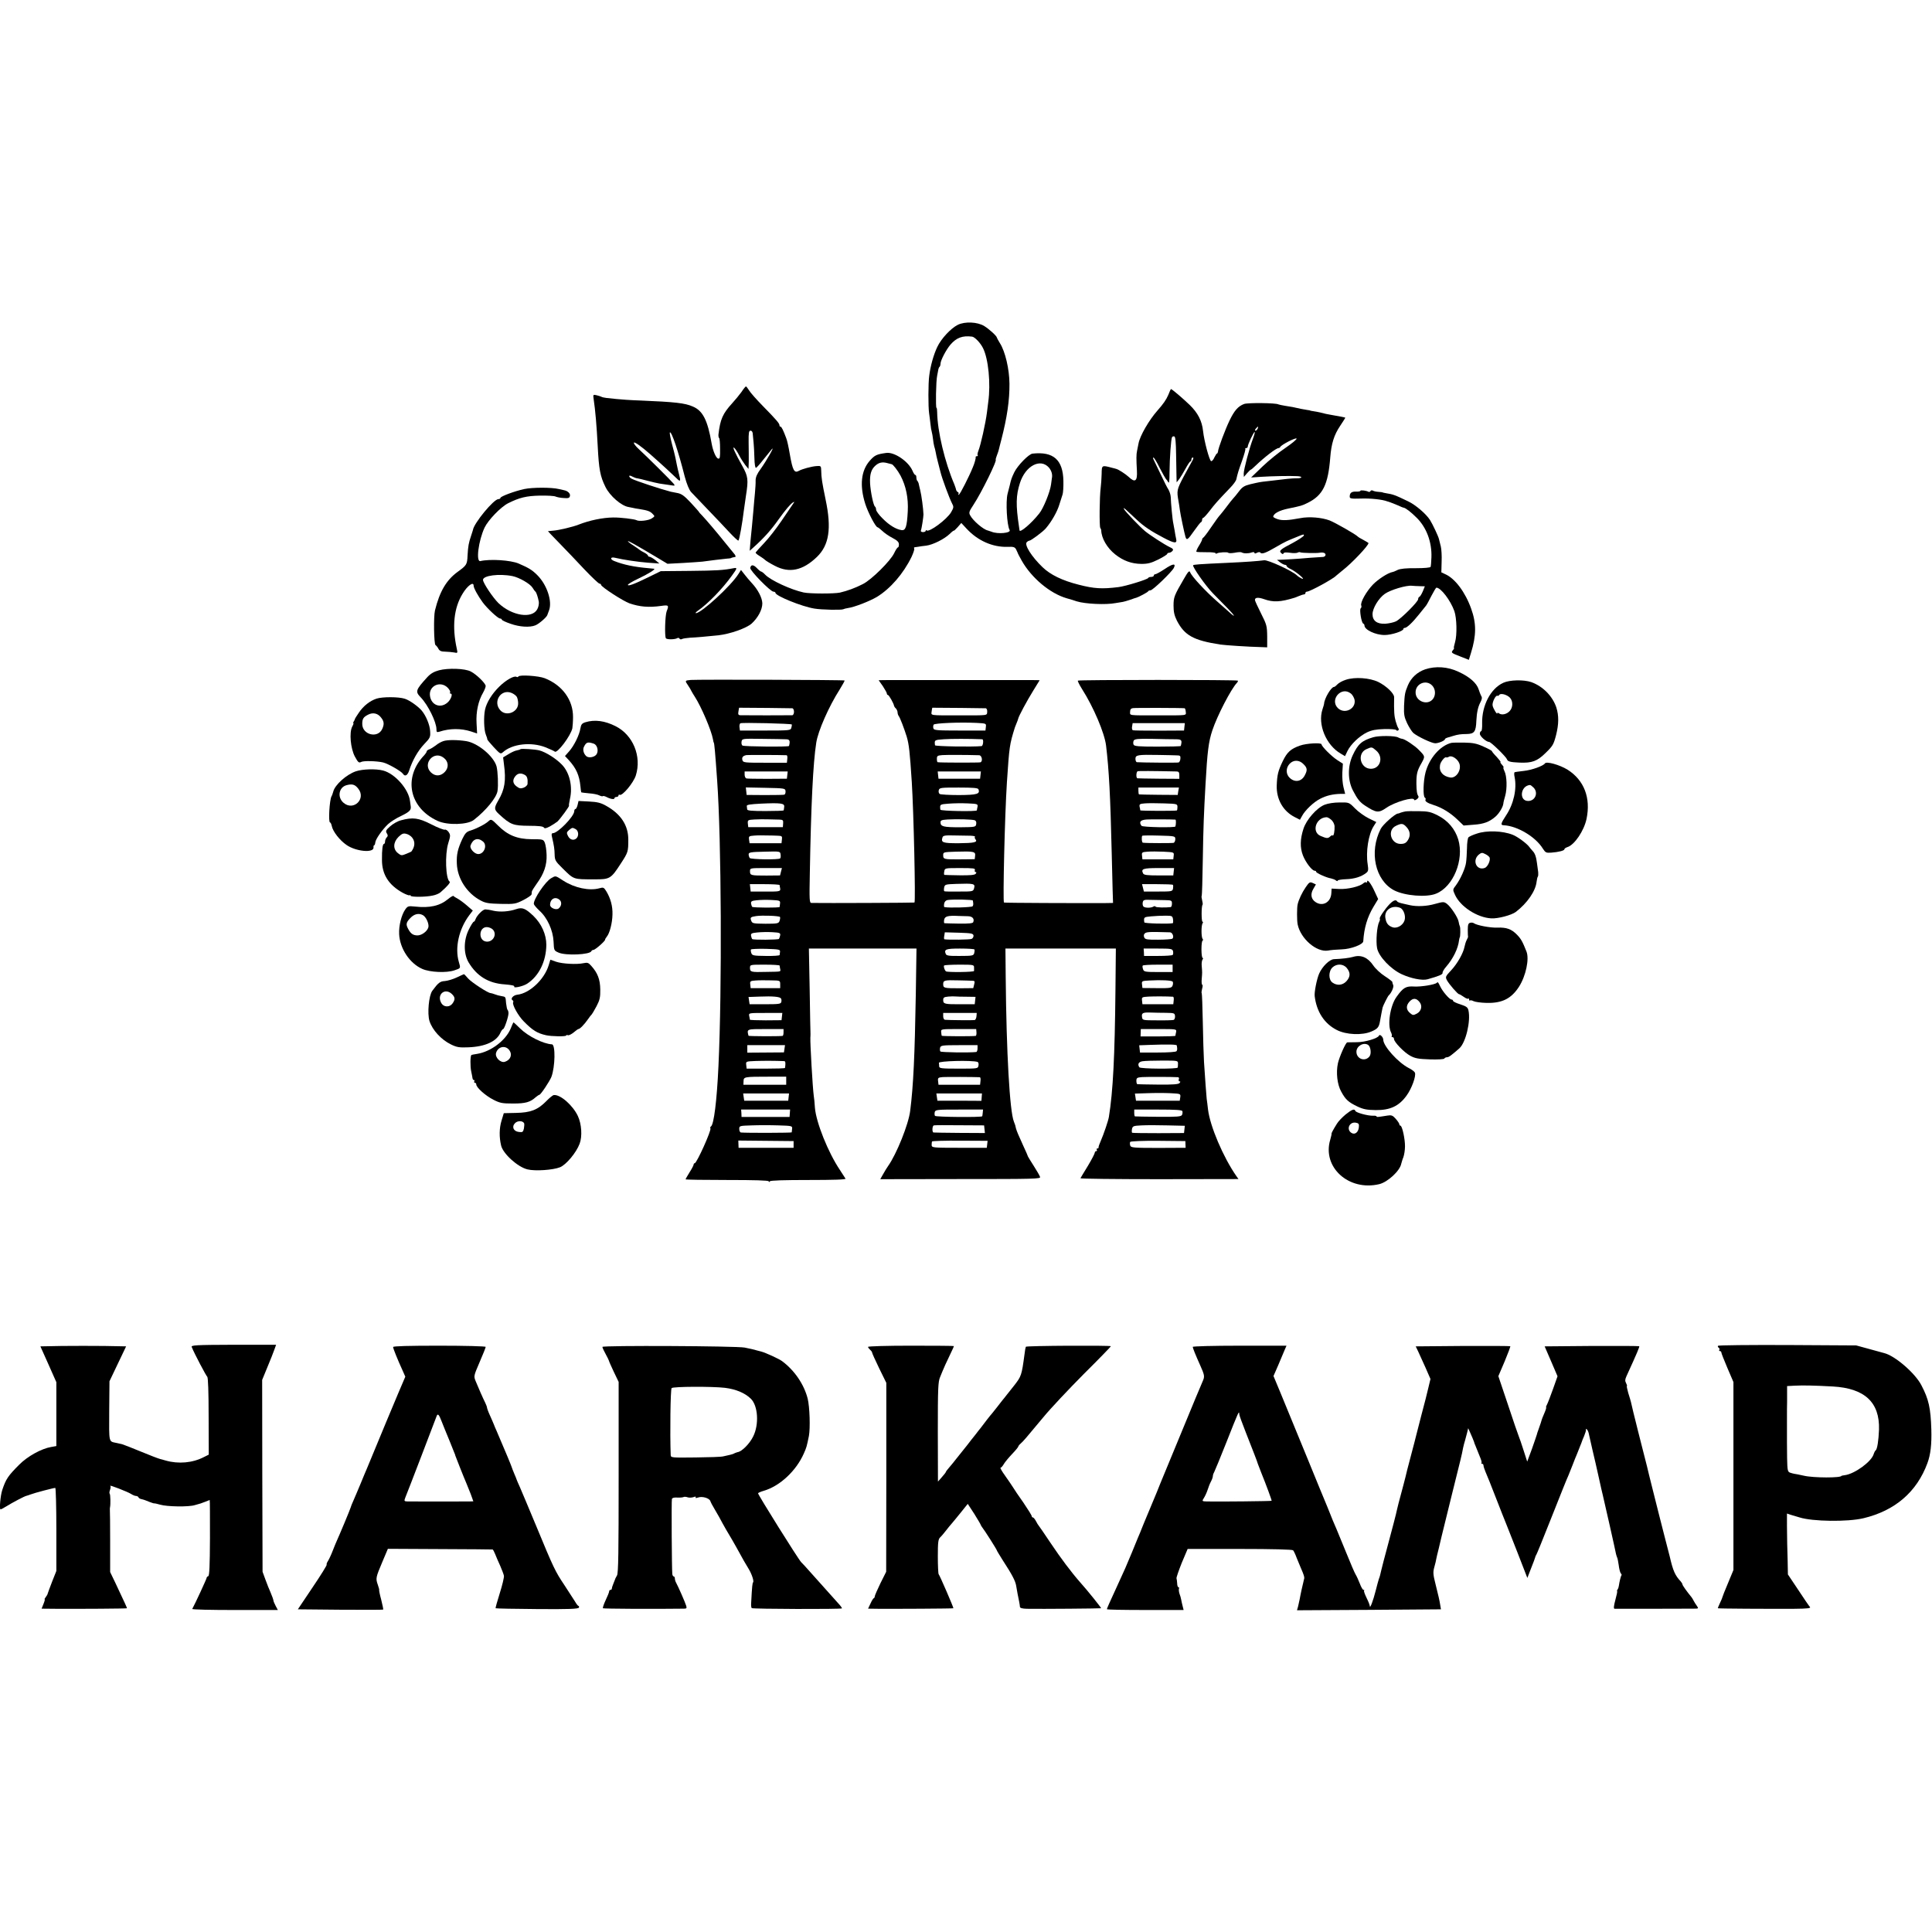 <?xml version="1.0" standalone="no"?>
<!DOCTYPE svg PUBLIC "-//W3C//DTD SVG 20010904//EN"
 "http://www.w3.org/TR/2001/REC-SVG-20010904/DTD/svg10.dtd">
<svg version="1.0" xmlns="http://www.w3.org/2000/svg"
 width="1440pt" height="1440pt" viewBox="0 0 1440 1440"
 preserveAspectRatio="xMidYMid meet">
<g transform="translate(0,1440) scale(0.1,-0.1)"
fill="#000000" stroke="none">
<path d="M7139 11979 c-52 -26 -124 -103 -153 -165 -27 -56 -51 -141 -60 -214
-8 -56 -8 -233 -1 -280 3 -19 7 -55 10 -79 2 -24 7 -51 10 -61 3 -10 7 -34 9
-52 2 -19 6 -43 9 -54 4 -10 8 -30 11 -44 2 -14 9 -44 15 -67 6 -24 15 -60 21
-82 12 -49 65 -192 85 -231 15 -28 14 -33 -6 -68 -32 -54 -165 -153 -183 -135
-3 4 -6 2 -6 -3 0 -5 -9 -10 -20 -10 -13 0 -19 5 -16 13 6 14 19 101 19 118
-1 41 -15 147 -24 180 -5 22 -11 45 -12 52 -2 7 -6 16 -10 19 -4 4 -7 16 -7
26 0 10 -3 18 -8 18 -4 0 -14 14 -21 32 -31 70 -136 141 -196 132 -72 -10 -86
-17 -123 -59 -64 -73 -76 -184 -33 -320 21 -66 78 -175 92 -175 3 0 19 -12 35
-27 16 -16 50 -39 77 -53 35 -18 47 -31 47 -47 0 -13 -3 -23 -7 -23 -5 0 -17
-19 -28 -42 -27 -58 -168 -198 -233 -231 -56 -29 -116 -51 -172 -64 -44 -9
-223 -9 -270 1 -93 20 -246 90 -287 133 -12 13 -26 23 -30 23 -4 0 -19 12 -32
26 -26 27 -44 27 -49 1 -4 -19 151 -177 173 -177 8 0 15 -4 15 -9 0 -22 196
-102 290 -117 53 -9 201 -12 215 -5 6 3 21 7 35 9 47 6 162 51 216 83 101 62
197 173 258 298 14 30 23 58 20 62 -3 5 -2 9 3 10 4 0 17 2 28 4 11 2 37 6 58
8 49 6 134 48 175 87 17 17 32 28 32 25 0 -3 12 9 28 26 l27 31 39 -42 c83
-90 194 -139 305 -136 44 2 54 -1 64 -18 6 -12 11 -23 12 -26 0 -3 14 -30 31
-60 73 -128 210 -243 334 -279 25 -7 59 -17 75 -23 65 -20 218 -27 290 -13 22
4 47 8 55 9 8 1 33 9 55 16 22 8 42 15 45 15 15 4 86 41 88 48 2 4 10 7 17 7
17 0 158 136 174 167 18 36 -7 33 -69 -9 -32 -21 -63 -38 -69 -38 -6 0 -11 -4
-11 -10 0 -5 -9 -10 -19 -10 -11 0 -21 -3 -23 -8 -5 -11 -167 -61 -222 -68
-122 -15 -180 -12 -296 18 -123 31 -211 74 -270 131 -80 77 -137 166 -117 186
6 6 15 11 19 11 12 0 101 66 123 92 43 50 86 126 101 178 9 30 20 64 24 75 4
12 7 57 6 100 -3 158 -74 221 -230 204 -28 -3 -111 -88 -136 -139 -20 -42 -24
-53 -34 -98 -2 -9 -9 -37 -16 -62 -15 -57 -5 -237 15 -270 14 -23 -88 -33
-135 -13 -8 3 -20 7 -27 9 -34 7 -111 73 -132 113 -11 20 -8 29 25 79 60 91
181 337 165 337 -1 0 3 14 9 30 7 17 13 37 15 45 2 8 10 42 19 75 42 163 61
292 60 415 -1 108 -31 239 -71 302 -13 21 -23 40 -23 42 0 11 -57 63 -94 86
-51 31 -144 35 -197 9z m106 -88 c20 -2 63 -47 82 -86 40 -80 58 -264 39 -400
-3 -27 -8 -63 -10 -80 -10 -79 -46 -241 -64 -286 -6 -15 -8 -30 -5 -33 4 -3 1
-6 -5 -6 -7 0 -11 -3 -10 -7 2 -9 -8 -46 -22 -78 -27 -67 -93 -196 -102 -201
-6 -4 -8 -3 -4 4 3 5 1 12 -4 14 -6 2 -12 10 -14 18 -1 8 -8 26 -13 40 -71
166 -126 395 -128 538 0 17 -2 32 -5 32 -7 0 -4 200 5 240 4 19 8 40 9 47 1 7
5 16 9 19 4 4 7 14 7 23 0 24 41 103 73 141 45 53 91 70 162 61z m-599 -951
c9 0 45 -46 66 -85 41 -78 59 -167 54 -265 -6 -117 -16 -146 -47 -141 -41 6
-92 37 -141 87 -27 26 -48 56 -48 65 0 10 -4 20 -8 23 -12 7 -33 108 -37 174
-3 66 8 102 38 130 27 25 53 31 92 20 16 -4 30 -8 31 -8z m1172 -25 c20 -24
28 -53 22 -80 -1 -5 -4 -26 -6 -45 -7 -56 -57 -179 -88 -217 -59 -75 -145
-147 -147 -126 0 4 -2 17 -4 28 -24 158 -23 233 7 325 41 128 152 187 216 115z"/>
<path d="M5527 11479 c-16 -22 -47 -60 -70 -85 -70 -77 -89 -119 -102 -232 -1
-12 1 -24 5 -27 4 -2 7 -38 7 -80 1 -64 -1 -76 -14 -73 -16 3 -39 56 -49 113
-30 174 -66 244 -140 275 -59 26 -132 34 -394 45 -69 2 -147 8 -175 11 -27 3
-62 7 -76 8 -14 2 -30 5 -35 8 -5 3 -21 8 -37 12 -27 6 -27 6 -22 -31 12 -79
22 -193 30 -348 9 -174 18 -224 58 -305 33 -67 119 -141 172 -149 6 -1 19 -4
30 -6 11 -3 34 -7 50 -9 61 -10 80 -16 98 -35 19 -19 19 -19 -5 -35 -24 -16
-96 -24 -114 -13 -14 8 -121 21 -174 20 -78 -1 -175 -21 -257 -53 -42 -17
-148 -42 -188 -45 -22 -2 -40 -4 -41 -4 0 -1 38 -41 85 -89 48 -49 131 -136
186 -195 55 -58 106 -106 113 -107 6 0 12 -4 12 -9 0 -15 166 -122 212 -138
76 -26 144 -32 236 -19 56 8 59 5 41 -40 -12 -32 -16 -184 -6 -201 7 -11 68
-10 86 1 5 4 12 2 16 -4 4 -6 12 -7 18 -3 7 4 34 8 61 10 48 2 112 8 211 18
87 10 207 52 247 87 48 44 80 104 80 151 -1 41 -32 102 -80 153 -16 17 -40 46
-54 64 l-25 32 -19 -30 c-55 -88 -277 -292 -317 -292 -6 0 0 8 13 17 77 53
185 165 254 261 42 58 43 62 14 57 -77 -15 -126 -18 -323 -20 l-220 -2 -90
-44 c-108 -53 -155 -70 -155 -58 0 5 33 25 73 44 79 37 138 74 122 76 -5 1
-23 2 -40 4 -107 9 -188 26 -258 54 -32 13 -28 32 6 24 67 -16 172 -31 247
-37 l85 -6 -30 25 c-16 13 -36 24 -42 25 -7 0 -13 4 -13 8 0 5 -12 15 -27 23
-16 8 -30 16 -33 19 -3 3 -24 18 -47 33 -24 15 -43 30 -43 33 0 6 59 -27 205
-114 l90 -54 115 6 c63 4 129 8 145 10 62 9 151 19 180 22 17 1 31 3 33 4 3 3
18 7 32 9 5 0 3 9 -4 19 -8 9 -40 49 -71 87 -64 80 -140 169 -172 203 -13 13
-23 24 -23 26 0 2 -28 33 -61 69 -50 53 -69 67 -103 73 -22 4 -43 8 -46 9 -74
19 -265 82 -292 97 -10 5 -18 13 -18 19 0 6 9 5 23 -3 12 -6 29 -13 37 -13 8
-1 42 -9 75 -18 33 -9 74 -18 90 -21 17 -2 50 -8 75 -11 43 -7 44 -7 30 11
-18 22 -199 202 -259 257 -23 21 -39 42 -36 48 5 7 55 -28 121 -86 82 -72 173
-156 196 -179 30 -31 34 -24 18 34 -5 19 -12 49 -15 65 -3 17 -8 41 -11 55 -3
14 -14 60 -26 103 -11 43 -18 80 -15 84 12 11 63 -140 111 -330 15 -55 32 -97
47 -114 13 -14 70 -74 126 -132 56 -58 129 -135 162 -171 33 -35 62 -62 65
-59 7 6 29 129 41 229 3 25 10 72 15 105 19 120 16 144 -26 220 -56 100 -79
151 -61 137 7 -6 24 -31 36 -55 12 -24 33 -56 46 -73 l24 -29 2 55 c0 30 0 94
-1 143 -1 73 2 87 14 87 10 0 17 -10 17 -27 1 -16 4 -44 6 -63 2 -19 5 -70 6
-113 1 -47 6 -76 12 -74 5 2 29 28 52 58 24 30 52 65 64 79 31 37 -38 -85 -82
-146 -26 -35 -37 -60 -37 -85 1 -18 -2 -61 -5 -94 -3 -33 -9 -94 -12 -135 -4
-41 -8 -91 -10 -110 -2 -19 -7 -69 -11 -110 l-6 -75 28 25 c76 68 132 130 189
211 51 71 86 112 105 124 13 8 13 7 0 -12 -8 -12 -46 -68 -85 -125 -38 -56
-96 -131 -130 -166 -33 -35 -61 -66 -63 -70 -1 -4 11 -15 28 -25 16 -10 35
-23 42 -30 7 -7 40 -27 73 -44 108 -57 208 -36 314 66 91 88 110 212 65 426
-27 132 -32 162 -33 217 -1 36 -2 37 -38 34 -36 -3 -106 -22 -128 -35 -35 -20
-47 2 -69 129 -8 47 -19 99 -26 115 -22 59 -35 85 -42 85 -5 0 -8 4 -8 10 0
14 -23 41 -123 143 -48 49 -95 102 -104 118 -10 16 -20 29 -23 29 -3 0 -18
-18 -33 -41z"/>
<path d="M8708 11457 c-16 -37 -37 -67 -81 -117 -63 -71 -131 -189 -141 -245
-3 -17 -8 -41 -11 -55 -6 -25 -6 -65 -1 -150 4 -77 -14 -90 -62 -44 -23 21
-75 55 -92 59 -3 1 -16 5 -30 8 -79 21 -78 21 -79 -46 -1 -34 -4 -80 -7 -102
-9 -67 -11 -289 -3 -300 4 -5 7 -13 7 -18 1 -57 43 -131 104 -179 59 -47 121
-70 194 -71 50 0 73 6 128 33 36 18 66 37 66 42 0 4 6 8 14 8 7 0 19 6 25 14
9 11 4 17 -24 30 -34 16 -145 88 -179 116 -39 32 -148 146 -158 165 -7 13 1 9
23 -12 19 -17 51 -48 72 -67 52 -49 107 -86 201 -135 82 -43 101 -44 92 -6 -3
12 -8 40 -11 61 -4 21 -8 46 -10 54 -5 17 -18 150 -19 196 -1 17 -9 41 -17 55
-9 13 -35 65 -58 114 -24 50 -47 98 -52 108 -5 9 -6 17 -2 17 5 0 26 -35 47
-78 22 -42 43 -79 46 -82 4 -3 11 -13 17 -23 7 -14 10 5 10 70 1 111 11 252
19 265 3 5 11 7 17 5 8 -2 12 -47 13 -133 1 -71 3 -147 3 -169 l1 -40 20 25
c10 14 31 49 47 78 15 28 31 52 35 52 4 0 8 7 8 15 0 8 5 15 10 15 7 0 6 -8
-2 -22 -7 -12 -36 -65 -65 -119 -52 -99 -53 -106 -39 -185 3 -17 8 -46 10 -65
5 -38 34 -174 42 -201 9 -28 17 -22 64 45 24 34 47 64 52 65 4 2 8 10 8 18 0
8 4 14 8 14 4 0 25 23 47 51 38 50 59 74 151 170 25 25 47 55 49 67 10 44 14
58 43 139 16 45 27 85 24 88 -3 3 0 5 6 5 7 0 12 5 12 11 0 16 44 109 51 109
4 0 -2 -23 -13 -52 -27 -72 -68 -228 -68 -258 l1 -25 24 28 c13 15 26 27 29
27 2 0 17 12 33 28 69 66 155 132 172 132 5 0 11 4 13 8 6 16 117 73 122 63 3
-5 -33 -35 -81 -68 -48 -32 -126 -95 -173 -140 l-85 -82 75 5 c77 5 210 8 268
5 45 -2 40 -17 -5 -16 -35 0 -73 -4 -212 -21 -64 -7 -61 -7 -131 -23 -45 -11
-61 -21 -85 -53 -16 -21 -37 -47 -46 -56 -8 -9 -29 -35 -45 -57 -16 -21 -36
-47 -44 -56 -21 -24 -29 -35 -80 -109 -24 -36 -48 -66 -52 -68 -4 -2 -8 -8 -8
-13 0 -5 -11 -27 -25 -49 -13 -21 -21 -41 -17 -43 4 -2 37 -3 74 -3 38 1 68
-3 68 -7 0 -5 4 -5 10 -2 14 9 80 12 85 5 3 -4 24 -4 47 0 24 5 47 6 52 3 14
-9 49 -10 74 -1 13 4 22 4 22 -3 0 -6 7 -6 19 1 12 6 22 6 25 1 9 -14 42 -2
110 38 34 20 72 41 86 47 24 11 34 15 103 43 23 9 28 9 25 -1 -3 -7 -39 -31
-81 -54 -94 -49 -106 -59 -88 -76 9 -9 15 -10 18 -2 2 7 19 8 48 4 24 -4 50
-3 57 1 6 4 16 5 21 2 9 -5 120 -7 142 -3 25 5 45 -1 45 -15 0 -8 -8 -15 -17
-16 -79 -5 -126 -8 -178 -13 -33 -2 -84 -6 -113 -7 l-54 -2 24 -19 c12 -9 29
-18 36 -18 6 0 12 -4 12 -9 0 -5 15 -16 33 -24 39 -19 112 -81 82 -70 -11 4
-29 15 -39 25 -38 35 -215 116 -244 112 -43 -6 -137 -13 -272 -19 -219 -10
-251 -13 -257 -18 -8 -9 93 -154 148 -210 28 -28 76 -78 107 -109 60 -61 66
-79 10 -27 -18 16 -57 51 -87 77 -86 75 -189 186 -200 216 -6 16 -15 7 -47
-49 -73 -125 -77 -137 -77 -200 0 -45 6 -73 25 -111 57 -110 123 -147 323
-178 31 -5 210 -17 300 -19 l50 -2 0 82 c-1 77 -4 88 -45 169 -24 48 -45 93
-46 100 -3 21 23 24 68 8 68 -24 121 -22 228 11 3 1 18 7 33 13 16 7 33 12 38
12 5 0 9 5 9 10 0 6 5 10 11 10 22 0 198 96 219 120 3 3 24 20 46 38 68 52
194 185 194 204 0 2 -17 12 -37 23 -21 11 -40 22 -43 26 -15 16 -167 103 -210
120 -59 22 -152 30 -218 17 -91 -17 -134 -19 -168 -8 -19 6 -34 15 -34 18 1
24 45 48 115 62 92 19 100 21 142 42 113 56 152 135 168 338 8 103 28 168 74
236 22 33 39 60 38 61 -3 2 -42 10 -96 19 -37 6 -59 11 -93 20 -13 3 -34 7
-48 9 -14 2 -25 4 -25 5 0 1 -9 3 -20 4 -17 2 -78 14 -110 22 -5 1 -30 5 -55
9 -24 4 -48 9 -52 11 -17 11 -228 13 -255 3 -45 -17 -73 -49 -109 -124 -33
-69 -85 -208 -86 -232 -1 -7 -4 -13 -7 -13 -3 0 -12 -14 -20 -30 -7 -17 -18
-29 -24 -27 -13 4 -52 150 -60 224 -8 76 -39 136 -100 195 -52 50 -132 118
-139 118 -2 0 -11 -19 -20 -43z m666 -252 c-4 -8 -11 -15 -16 -15 -6 0 -5 6 2
15 7 8 14 15 16 15 2 0 1 -7 -2 -15z"/>
<path d="M3908 10755 c-71 -15 -178 -55 -178 -66 0 -5 -7 -9 -15 -9 -35 0
-183 -180 -190 -230 -1 -3 -6 -21 -13 -41 -19 -56 -23 -79 -27 -148 -3 -69 -6
-74 -75 -124 -83 -61 -133 -145 -168 -287 -11 -45 -8 -250 4 -258 6 -4 16 -16
22 -28 8 -15 21 -21 49 -21 21 -1 51 -3 67 -6 27 -6 28 -5 21 26 -37 168 -22
306 43 412 36 60 82 93 82 60 0 -18 33 -77 68 -125 35 -47 114 -120 129 -120
7 0 13 -4 13 -8 0 -5 29 -19 65 -31 67 -24 143 -29 185 -12 26 10 83 59 89 76
2 6 8 21 13 35 26 67 -15 192 -88 264 -38 38 -63 53 -139 86 -60 25 -212 35
-285 18 -34 -7 -14 152 32 250 27 56 120 153 175 181 84 42 136 55 238 57 55
1 107 -2 116 -7 9 -4 36 -10 60 -11 36 -3 44 0 47 16 4 17 -16 37 -43 42 -5 1
-23 5 -40 9 -51 13 -197 13 -257 0z m-88 -649 c49 -10 130 -56 149 -86 8 -14
18 -27 22 -30 7 -6 18 -39 25 -75 2 -14 -2 -39 -11 -55 -38 -74 -189 -51 -290
45 -41 40 -115 150 -115 173 0 32 119 48 220 28z"/>
<path d="M10140 10742 c0 -4 -15 -7 -32 -6 -34 1 -48 -9 -48 -38 0 -14 11 -16
80 -14 75 3 165 -7 200 -21 8 -3 20 -7 25 -8 6 -2 28 -11 50 -20 22 -10 43
-19 47 -19 15 -2 55 -33 98 -76 73 -73 113 -181 109 -294 -1 -34 -4 -65 -6
-71 -2 -6 -48 -10 -111 -10 -72 1 -116 -4 -135 -13 -15 -8 -33 -15 -40 -16
-32 -6 -104 -52 -144 -93 -49 -51 -96 -134 -87 -156 3 -8 1 -18 -4 -21 -11 -7
5 -109 19 -114 5 -2 9 -8 9 -14 0 -32 82 -71 150 -71 52 0 140 29 140 45 0 5
4 8 10 8 16 0 59 41 106 100 24 30 48 60 53 66 5 6 23 39 40 73 17 33 34 61
37 61 33 0 105 -94 134 -175 18 -52 21 -178 5 -232 -7 -24 -11 -43 -8 -43 3 0
0 -7 -7 -15 -16 -20 -15 -21 57 -49 l61 -24 16 52 c40 129 41 220 1 330 -44
123 -120 224 -192 256 l-30 14 2 78 c2 43 -1 95 -6 115 -5 21 -11 46 -14 56
-5 21 -48 112 -67 142 -30 46 -108 113 -164 139 -100 48 -108 51 -169 61 -11
2 -20 4 -20 5 0 1 -14 3 -30 4 -17 1 -36 5 -42 9 -7 4 -14 3 -18 -3 -4 -6 -10
-8 -14 -6 -14 9 -61 15 -61 8z m443 -711 l37 -1 -15 -37 c-9 -21 -20 -39 -25
-41 -6 -2 -10 -10 -10 -18 0 -19 -127 -146 -165 -165 -16 -8 -52 -16 -80 -18
-61 -3 -95 22 -95 71 0 44 45 119 92 152 41 29 160 65 202 60 12 -1 38 -3 59
-3z"/>
<path d="M10622 9411 c-58 -20 -104 -62 -128 -118 -23 -55 -25 -69 -29 -154
-2 -64 1 -83 23 -130 14 -29 35 -62 46 -72 30 -26 137 -77 163 -77 26 0 73 20
73 31 0 4 12 10 28 14 15 5 32 10 37 11 29 9 55 13 97 13 57 1 69 17 72 100 3
61 13 105 30 136 13 25 14 37 5 50 -3 6 -12 27 -18 47 -15 47 -67 93 -150 131
-80 38 -171 44 -249 18z m54 -122 c24 -26 26 -70 5 -98 -40 -53 -131 -19 -130
49 0 66 81 98 125 49z"/>
<path d="M3272 9404 c-37 -10 -62 -24 -87 -51 -88 -97 -91 -107 -49 -151 54
-56 117 -184 117 -237 0 -22 3 -24 21 -19 79 26 162 26 237 2 l45 -15 -4 77
c-5 83 13 167 49 228 10 18 19 40 19 49 0 19 -69 87 -111 108 -43 23 -169 27
-237 9z m64 -129 c14 -14 22 -30 19 -35 -3 -6 -2 -10 4 -10 18 0 2 -45 -24
-67 -52 -45 -120 -19 -130 49 -12 75 76 117 131 63z"/>
<path d="M3864 9358 c-3 -5 -9 -6 -14 -3 -17 11 -78 -23 -127 -71 -56 -54 -97
-121 -108 -174 -11 -53 -8 -151 6 -185 7 -16 12 -33 11 -36 0 -3 21 -29 49
-59 46 -49 50 -52 67 -37 69 63 211 79 318 37 32 -13 63 -27 69 -32 18 -16
119 118 131 174 2 12 5 50 5 83 1 127 -79 238 -211 290 -46 18 -187 27 -196
13z m-12 -152 c5 -9 10 -30 10 -47 2 -66 -87 -102 -132 -54 -60 64 4 164 84
130 16 -7 33 -20 38 -29z"/>
<path d="M10030 9333 c-25 -8 -52 -23 -62 -34 -9 -10 -20 -19 -25 -19 -21 0
-72 -86 -74 -125 0 -3 -5 -22 -12 -42 -37 -112 26 -266 136 -330 l32 -19 18
38 c25 51 88 111 145 139 36 17 67 23 130 25 45 1 85 -2 88 -7 3 -5 10 -7 15
-3 6 3 6 11 1 17 -5 7 -14 31 -20 53 -10 36 -13 70 -11 178 0 28 -58 83 -118
113 -65 31 -175 39 -243 16z m37 -101 c13 -9 25 -31 29 -47 13 -67 -72 -111
-123 -64 -65 62 23 166 94 111z"/>
<path d="M5148 9332 c-44 -4 -44 -5 -20 -40 10 -15 22 -34 25 -42 4 -8 16 -28
27 -45 47 -73 122 -248 134 -315 2 -14 5 -25 6 -25 4 0 11 -79 25 -279 32
-443 37 -1560 10 -2131 -12 -259 -34 -437 -56 -451 -5 -3 -7 -9 -4 -14 9 -14
-102 -260 -117 -260 -4 0 -8 -4 -8 -10 0 -5 -13 -31 -30 -57 -16 -26 -30 -50
-30 -53 0 -3 140 -5 310 -5 203 0 310 -3 310 -10 0 -7 3 -7 8 0 4 7 107 10
289 10 187 0 279 3 275 10 -3 5 -22 35 -42 65 -88 131 -177 354 -186 463 -2
34 -6 76 -9 92 -8 58 -27 389 -25 430 1 11 1 25 1 30 -1 6 -3 151 -6 323 l-6
312 401 0 401 0 -5 -337 c-8 -462 -18 -684 -42 -873 -12 -99 -101 -321 -164
-410 -10 -14 -27 -42 -38 -62 l-21 -37 599 1 c554 0 598 1 592 16 -3 10 -24
46 -47 82 -23 36 -42 67 -43 70 0 3 -16 39 -35 80 -37 80 -48 108 -54 128 -1
6 -5 18 -6 25 -2 6 -7 19 -10 27 -31 76 -56 516 -61 1078 l-2 212 412 0 411 0
-3 -307 c-5 -495 -18 -758 -49 -948 -4 -27 -39 -130 -61 -180 -10 -22 -17 -43
-16 -47 1 -5 -3 -8 -9 -8 -5 0 -7 -4 -4 -10 3 -5 1 -10 -4 -10 -6 0 -11 -5
-11 -11 0 -7 -23 -51 -51 -98 -29 -47 -54 -89 -56 -93 -2 -4 262 -7 587 -7
l591 1 -15 21 c-99 142 -197 373 -212 497 -3 30 -8 66 -10 80 -3 30 -12 150
-20 275 -3 50 -7 184 -9 298 -2 115 -6 211 -8 214 -3 2 -1 18 3 34 5 16 5 29
1 29 -4 0 -6 19 -4 43 4 48 4 49 0 97 -2 19 1 41 6 48 5 6 6 12 1 12 -5 0 -9
29 -9 65 0 36 4 65 9 65 5 0 4 6 -1 13 -10 15 -10 97 0 115 5 6 5 12 0 12 -9
0 -9 117 0 126 3 3 1 18 -3 34 -4 16 -6 31 -3 33 2 3 6 123 8 268 4 251 8 343
20 559 14 251 23 321 51 406 37 111 139 307 182 353 7 7 11 16 8 18 -7 7
-1185 7 -1192 0 -3 -3 11 -31 31 -63 85 -133 168 -328 179 -421 22 -184 32
-375 42 -798 3 -104 6 -232 7 -282 l3 -93 -56 -1 c-193 -1 -754 1 -757 4 -9
10 6 652 22 897 18 267 19 279 60 410 1 3 6 16 12 30 6 14 11 28 12 33 2 16
66 135 112 209 l48 78 -27 1 c-35 0 -1086 1 -1135 0 l-38 -1 31 -44 c16 -25
30 -49 30 -55 0 -6 4 -11 8 -11 8 0 45 -66 46 -82 1 -4 7 -13 14 -19 6 -7 12
-20 12 -29 0 -9 4 -20 8 -26 9 -9 41 -93 60 -154 17 -58 23 -109 38 -340 14
-223 29 -888 20 -897 -2 -2 -663 -5 -768 -3 -15 0 -16 20 -12 223 9 508 24
820 48 972 13 86 94 270 174 395 22 36 39 66 37 68 -5 5 -1094 8 -1147 4z
m758 -211 c6 -1 12 -12 12 -26 0 -14 -6 -25 -12 -26 -14 -1 -365 -1 -389 0
-14 1 -17 7 -13 29 2 15 5 27 5 27 66 0 389 -3 397 -4z m1441 0 c7 -1 12 -12
11 -26 -3 -29 13 -27 -208 -27 -228 0 -209 -2 -206 30 2 15 4 27 5 27 65 0
390 -3 398 -4z m1483 0 c3 -1 7 -12 8 -26 2 -29 19 -27 -208 -27 -223 0 -207
-2 -207 26 0 18 6 26 21 28 18 3 372 2 386 -1z m-2928 -121 c1 -3 -1 -14 -4
-25 -5 -19 -13 -20 -194 -20 l-189 0 -3 24 c-2 13 1 26 6 30 12 7 381 -2 384
-9z m1446 -18 l-3 -27 -192 0 c-170 0 -192 2 -196 16 -3 9 -2 22 2 28 7 11
191 19 319 13 73 -4 73 -4 70 -30z m1480 1 l-3 -28 -185 -1 c-102 0 -190 1
-196 3 -6 2 -9 15 -6 29 l4 24 195 0 194 0 -3 -27z m-2972 -93 c30 0 35 -10
25 -50 -2 -8 -334 -5 -347 3 -6 3 -9 17 -7 29 4 23 6 23 151 21 81 -1 161 -2
178 -3z m1465 0 c12 0 7 -50 -5 -51 -66 -7 -346 -2 -347 6 -5 40 -5 40 66 45
54 4 188 4 286 0z m1440 0 c47 0 51 -6 40 -50 0 -3 -79 -5 -173 -5 -144 0
-174 3 -179 15 -4 8 -3 22 1 30 7 12 31 15 137 13 70 -2 149 -3 174 -3z
m-2898 -119 c5 -1 7 -13 5 -28 l-3 -28 -163 0 c-149 0 -163 1 -168 18 -7 22 3
34 30 39 15 2 253 1 299 -1z m1435 0 c21 -1 29 -47 9 -53 -10 -3 -300 -3 -318
1 -4 0 -6 12 -6 25 0 22 4 25 41 28 33 2 169 2 274 -1z m1469 -1 c29 0 33 -3
31 -25 -1 -13 -7 -26 -13 -28 -9 -3 -282 -1 -311 2 -6 0 -11 12 -11 25 0 29
16 32 172 29 55 -1 115 -2 132 -3z m1 -120 c17 0 22 -6 22 -27 l0 -28 -152 1
c-84 1 -156 2 -160 3 -12 2 -10 49 2 53 8 2 110 2 288 -2z m-2900 -27 l-3 -27
-145 -1 c-80 0 -151 1 -157 3 -7 2 -13 15 -13 28 l0 24 161 0 160 0 -3 -27z
m1440 0 l-3 -27 -155 0 -155 0 -3 27 -3 27 161 0 161 0 -3 -27z m-1453 -120
c1 -12 -3 -24 -9 -26 -6 -2 -72 -3 -146 -3 l-135 1 -3 28 -3 28 147 -3 c144
-3 147 -4 149 -25z m1438 14 c13 -35 -9 -42 -145 -43 -73 0 -138 4 -144 8 -7
5 -10 18 -7 28 5 19 15 20 148 20 110 0 144 -3 148 -13z m1489 -15 l-4 -27
-141 1 c-78 1 -144 2 -147 3 -3 0 -5 12 -5 26 l0 25 151 0 151 0 -5 -28z
m-2937 -115 c-1 -12 -3 -24 -4 -27 0 -3 -62 -5 -136 -5 -102 0 -135 3 -136 12
-1 7 -2 19 -3 26 -1 9 28 13 104 17 150 7 178 3 175 -23z m1441 0 c-3 -12 -5
-24 -5 -27 -2 -10 -271 -5 -272 5 -5 40 -4 40 61 45 36 3 100 4 142 2 74 -3
77 -5 74 -25z m1490 -3 c0 -13 -2 -25 -5 -25 -19 -4 -271 -3 -272 1 0 3 -2 15
-5 27 -3 19 1 22 39 25 23 2 87 2 143 0 99 -3 100 -4 100 -28z m-2964 -93 c23
-1 27 -5 25 -28 l-2 -28 -129 0 -129 0 -3 27 c-2 26 0 27 49 30 29 2 77 2 107
1 30 -1 67 -2 82 -2z m1454 -5 c8 -3 13 -15 10 -28 -3 -22 -6 -23 -122 -24
-122 0 -144 5 -144 37 0 15 9 18 53 21 71 4 185 1 203 -6z m1495 5 c5 -1 5
-31 0 -51 -2 -10 -246 -6 -253 5 -21 29 -8 44 40 47 37 2 185 1 213 -1z
m-2963 -120 c30 -1 33 -4 30 -28 l-3 -28 -119 0 -119 0 -4 27 c-3 25 -1 27 39
30 24 2 66 2 93 1 28 0 65 -1 83 -2z m1436 0 c22 -1 36 -4 33 -8 -4 -3 -2 -12
4 -19 18 -22 -11 -28 -128 -29 -117 0 -131 5 -118 44 4 13 19 16 87 14 46 -1
101 -2 122 -2z m1526 -26 c0 -12 -6 -25 -12 -27 -11 -3 -206 -3 -230 1 -8 1
-11 45 -4 52 2 2 59 3 125 1 119 -3 121 -4 121 -27z m-2945 -143 c-10 -11
-219 -8 -227 3 -4 6 -8 18 -8 27 0 15 14 18 118 20 116 3 117 3 120 -20 2 -13
1 -27 -3 -30z m1453 20 l-3 -26 -105 -1 c-125 -1 -130 0 -130 31 0 23 3 23 93
26 134 4 149 1 145 -30z m1480 0 l-3 -27 -115 0 -115 0 -3 27 c-3 25 0 27 40
30 24 2 78 2 121 0 78 -4 78 -4 75 -30z m-2927 -119 l-7 -28 -100 -1 c-118 0
-124 1 -124 32 0 24 0 24 119 24 l119 0 -7 -27z m1445 12 c-3 -8 0 -15 6 -15
7 0 7 -4 0 -13 -8 -9 -42 -12 -119 -11 -59 1 -111 2 -114 3 -3 0 -4 12 -1 26
4 25 5 25 119 25 98 0 114 -2 109 -15z m1482 -12 l-3 -28 -108 0 c-87 0 -111
3 -117 15 -17 34 -1 40 116 40 l115 0 -3 -27z m-1487 -121 c-7 -27 -8 -27
-112 -27 -57 -1 -107 0 -110 2 -4 1 -4 14 -2 27 5 24 8 25 92 28 128 4 140 2
132 -30z m-1450 21 c0 -5 2 -16 4 -25 4 -23 -5 -24 -120 -23 l-100 0 -3 28 -3
27 110 0 c61 0 111 -3 112 -7z m2931 2 c3 -3 3 -16 1 -28 -4 -21 -9 -22 -110
-22 l-107 0 -7 28 -7 27 112 0 c62 0 115 -2 118 -5z m-2928 -138 c-1 -12 -3
-24 -3 -27 -1 -7 -199 -6 -205 1 -2 2 -6 13 -8 24 -2 17 4 21 42 25 25 3 75 4
111 2 61 -3 65 -5 63 -25z m1437 21 c5 -28 4 -34 -2 -43 -6 -8 -175 -13 -210
-6 -3 0 -4 12 -2 25 3 16 13 26 27 28 43 6 186 3 187 -4z m1434 3 c47 -1 50
-3 50 -26 0 -14 -4 -26 -10 -26 -39 -5 -107 -3 -112 3 -2 5 -10 5 -16 1 -17
-11 -60 -11 -73 -1 -6 4 -9 18 -7 31 4 20 10 22 61 20 31 -1 80 -2 107 -2z
m-2871 -126 c2 -5 0 -19 -4 -30 -7 -18 -16 -20 -105 -20 -92 1 -98 2 -106 23
-9 23 -5 28 36 34 46 7 175 2 179 -7z m1402 6 c32 -1 48 -19 38 -44 -3 -9 -32
-12 -107 -11 -56 1 -105 2 -108 3 -3 0 -4 12 -2 25 5 27 28 33 108 29 22 -1
54 -2 71 -2z m1527 -23 c2 -16 1 -29 -2 -29 -35 -7 -211 -2 -212 6 -5 39 -4
40 51 45 30 3 78 5 107 5 49 0 52 -2 56 -27z m-2928 -119 c-2 -10 -6 -22 -9
-27 -4 -7 -193 -9 -200 -1 -2 2 -6 13 -8 24 -3 17 4 21 47 25 28 3 78 4 112 2
54 -3 61 -6 58 -23z m2906 22 c19 -1 32 -38 16 -48 -5 -3 -53 -7 -105 -7 -76
-1 -95 2 -102 14 -5 9 -6 21 -2 27 12 18 25 19 193 14z m-1465 -24 c1 -9 -5
-21 -14 -25 -13 -6 -171 -8 -203 -3 -3 1 -4 12 -1 26 l4 26 106 -3 c91 -3 105
-5 108 -21z m-1442 -119 c-1 -10 -2 -22 -3 -26 0 -5 -47 -8 -103 -7 -91 1
-102 3 -108 21 -4 10 -5 23 -3 27 3 4 53 6 111 5 95 -3 107 -5 106 -20z m1449
15 c2 -5 1 -17 -2 -28 -5 -18 -15 -20 -106 -20 -81 -1 -101 2 -106 15 -14 34
1 40 106 40 57 0 106 -3 108 -7z m1480 -12 c2 -10 2 -23 -2 -28 -3 -5 -53 -8
-110 -8 l-104 0 -1 28 -2 27 107 0 c96 0 107 -2 112 -19z m-2932 -108 c0 -5 2
-16 4 -25 4 -22 11 -20 -105 -22 -113 -3 -120 -1 -120 30 0 24 1 24 110 24 61
0 110 -3 111 -7z m1449 -13 c0 -11 0 -23 0 -27 0 -9 -197 -11 -209 -3 -11 8
-20 37 -14 44 4 3 55 6 115 6 101 0 108 -1 108 -20z m1480 -8 l0 -27 -107 0
c-97 0 -107 2 -113 20 -4 11 -6 23 -3 28 2 4 53 7 114 7 l109 0 0 -28z m-2925
-119 l0 -28 -110 0 -110 0 -3 27 c-3 25 0 27 40 30 24 2 75 2 113 1 70 -1 70
-1 70 -30z m1432 27 c18 0 20 -4 14 -27 l-7 -28 -100 -1 c-118 0 -124 1 -124
31 0 28 9 31 114 28 45 -1 91 -2 103 -3z m1493 -6 c4 -5 4 -18 0 -29 -7 -19
-16 -21 -116 -20 l-109 1 -3 26 c-3 26 -2 27 55 30 90 5 164 1 173 -8z m-2919
-126 c4 -6 5 -18 2 -27 -3 -14 -21 -16 -120 -16 l-116 0 -4 27 -4 27 83 3 c99
4 151 -1 159 -14z m1382 13 l68 -1 -3 -27 -3 -28 -100 0 c-125 -1 -135 2 -135
31 0 19 6 23 38 26 20 2 44 2 52 1 8 -1 46 -2 83 -2z m1540 0 c5 -1 7 -13 5
-28 l-3 -28 -115 0 -115 0 -3 27 c-3 26 -1 27 50 30 43 2 133 2 181 -1z m-53
-120 c62 -1 66 -2 68 -25 1 -13 -4 -26 -11 -28 -6 -2 -61 -4 -122 -3 -108 0
-110 1 -113 24 -5 31 6 36 65 34 26 -1 77 -2 113 -2z m-2862 -28 l-3 -27 -118
-1 c-64 0 -117 2 -118 5 0 3 -2 15 -5 28 -4 22 -3 22 122 22 l125 0 -3 -27z
m1450 2 c-1 -13 -7 -26 -13 -28 -9 -2 -187 -1 -222 2 -7 1 -13 12 -13 26 l0
25 125 0 125 0 -2 -25z m-1438 -120 c0 -14 -3 -25 -7 -26 -29 -4 -253 -3 -254
1 -13 51 -16 50 127 50 l134 0 0 -25z m1438 0 c1 -14 -2 -26 -6 -26 -24 -4
-252 -3 -253 1 -1 3 -3 15 -4 28 -2 22 -1 22 129 22 l132 0 2 -25z m1488 3
c-3 -13 -5 -25 -5 -28 -1 -3 -59 -5 -130 -5 l-130 0 1 28 1 27 133 0 c133 0
134 0 130 -22z m5 -100 c5 -28 4 -34 -2 -43 -4 -6 -63 -10 -140 -10 l-132 0
-3 27 -3 27 82 3 c135 5 197 3 198 -4z m-2924 -25 l-4 -27 -136 -1 -137 -1 0
28 0 28 140 0 141 0 -4 -27z m1439 2 c0 -14 -5 -26 -10 -26 -49 -6 -262 -3
-267 4 -4 5 -4 18 -2 28 5 17 16 19 142 19 l137 0 0 -25z m-1440 -94 c9 -1 10
-18 5 -51 -1 -3 -65 -5 -143 -5 l-143 0 -3 27 c-3 27 -3 27 70 30 60 2 143 2
214 -1z m1440 -6 c6 -2 10 -14 7 -27 -4 -23 -5 -23 -149 -23 -130 0 -144 2
-144 18 0 9 -1 20 -2 25 -5 14 246 21 288 7z m1494 -12 c0 -13 -1 -26 -2 -30
-4 -12 -279 -10 -286 2 -15 23 -6 40 23 45 17 3 83 5 147 5 116 0 118 0 118
-22z m-2920 -128 l0 -30 -159 0 -160 0 1 27 c1 32 5 33 191 33 l127 0 0 -30z
m1443 26 c5 -1 7 -13 5 -28 l-3 -28 -155 0 -155 0 -3 27 c-3 24 0 27 35 30 29
2 231 1 276 -1z m1478 0 c6 -1 9 -8 5 -16 -3 -8 0 -15 6 -15 7 0 7 -4 0 -12
-7 -10 -51 -13 -159 -12 -81 1 -151 2 -155 3 -5 0 -8 12 -8 25 0 22 5 25 43
28 34 2 228 2 268 -1z m16 -149 l-4 -26 -163 0 -163 0 -4 27 -4 26 94 3 c51 2
128 2 170 0 77 -4 77 -4 74 -30z m-2919 1 l-3 -27 -164 0 -164 0 -4 27 -4 27
171 0 171 0 -3 -27z m1439 0 l-2 -28 -164 1 -164 0 -4 27 -4 27 170 0 170 0
-2 -27z m-1430 -120 l-2 -28 -179 0 -179 0 -1 28 -2 27 183 0 182 0 -2 -27z
m1438 5 c-1 -13 -3 -25 -4 -28 -2 -9 -346 -6 -352 3 -4 5 -4 18 -2 28 5 18 17
19 183 19 l177 0 -2 -22z m1488 10 c2 -7 1 -20 -3 -28 -7 -13 -36 -15 -177
-14 -92 1 -170 2 -173 3 -4 0 -6 12 -6 26 l0 25 177 0 c133 0 178 -3 182 -12z
m-2909 -131 c-1 -12 -3 -24 -3 -27 -1 -4 -339 -5 -378 -1 -7 0 -13 12 -13 26
0 24 2 24 93 27 50 2 140 2 198 0 102 -3 105 -4 103 -25z m1434 -4 l3 -28
-188 1 c-103 1 -191 2 -195 3 -12 2 -10 49 2 53 6 2 92 2 193 1 l182 -1 3 -29z
m1490 -1 l-3 -27 -190 -1 c-104 0 -193 1 -196 3 -4 1 -4 14 -2 27 5 23 10 25
72 28 36 2 124 2 194 0 l128 -3 -3 -27z m-2913 -112 l0 -25 -205 0 -205 0 -1
27 -1 27 206 -2 206 -2 0 -25z m1443 1 l-3 -26 -205 0 c-198 0 -205 1 -206 20
0 11 1 23 3 27 2 4 96 7 209 6 l205 -1 -3 -26z m1478 -1 l1 -25 -204 -1 c-186
0 -204 2 -209 18 -3 10 -3 22 0 27 4 5 94 9 209 8 l202 -2 1 -25z"/>
<path d="M11205 9311 c-95 -43 -161 -170 -158 -303 1 -32 -2 -58 -8 -58 -5 0
-9 -9 -9 -19 0 -19 48 -61 69 -61 14 0 126 -110 133 -129 5 -17 25 -22 93 -25
93 -4 132 10 195 72 54 52 60 64 78 133 21 83 21 145 2 206 -28 84 -100 158
-187 189 -56 19 -160 17 -208 -5z m48 -110 c25 -25 25 -74 -1 -101 -22 -24
-59 -32 -79 -17 -7 5 -13 6 -13 1 0 -15 -31 35 -35 57 -5 24 24 81 36 73 4 -2
11 1 14 7 9 14 55 3 78 -20z"/>
<path d="M2807 9193 c-51 -17 -99 -55 -133 -106 -16 -23 -29 -44 -29 -47 0 -3
-4 -11 -8 -17 -5 -7 -6 -13 -3 -13 3 0 -1 -12 -9 -26 -23 -45 -12 -163 20
-223 24 -44 30 -49 47 -40 19 10 118 7 164 -4 39 -10 134 -65 147 -84 15 -24
35 -13 47 25 24 75 66 148 112 196 44 46 47 52 44 96 -2 47 -32 118 -64 155
-28 32 -90 76 -125 87 -46 15 -166 15 -210 1z m33 -141 c23 -28 25 -50 9 -85
-33 -73 -149 -44 -149 37 0 38 8 51 43 69 36 19 73 11 97 -21z"/>
<path d="M4364 9017 c-26 -8 -33 -16 -38 -46 -8 -50 -47 -129 -84 -171 l-31
-35 28 -30 c55 -60 79 -113 87 -194 2 -24 5 -45 7 -47 1 -1 27 -4 57 -7 31 -2
65 -9 76 -15 12 -6 24 -9 27 -6 3 3 15 0 27 -6 30 -16 60 -21 60 -9 0 5 7 9
15 9 8 0 15 5 15 11 0 5 4 8 8 5 19 -12 103 88 121 144 45 143 -21 303 -152
368 -80 40 -154 50 -223 29z m62 -160 c25 -9 37 -52 21 -78 -13 -22 -57 -31
-76 -16 -21 18 -30 50 -18 72 17 34 28 37 73 22z"/>
<path d="M10235 8905 c-85 -25 -113 -50 -153 -135 -38 -82 -37 -185 1 -260 34
-66 52 -89 92 -115 83 -54 100 -56 158 -16 64 44 207 85 207 60 0 -5 9 -4 19
3 11 7 17 17 13 23 -11 17 -14 38 -15 95 0 71 5 95 38 152 28 51 28 50 -20 99
-30 31 -101 78 -122 82 -10 1 -24 6 -31 10 -21 14 -145 15 -187 2z m22 -99
c57 -48 32 -136 -39 -136 -80 0 -106 114 -34 146 41 18 40 18 73 -10z"/>
<path d="M3304 8876 c-16 -5 -41 -19 -56 -32 -16 -12 -37 -25 -48 -29 -11 -3
-20 -11 -20 -16 0 -5 -8 -17 -17 -27 -160 -166 -114 -394 100 -491 72 -33 223
-29 269 8 91 71 167 164 176 214 7 42 3 145 -7 185 -21 75 -139 174 -226 188
-64 10 -140 11 -171 0z m3 -124 c36 -27 40 -72 9 -105 -31 -33 -71 -35 -103
-5 -68 64 20 168 94 110z"/>
<path d="M10817 8863 c-83 -21 -164 -114 -192 -220 -17 -65 -20 -179 -5 -188
6 -4 8 -10 5 -15 -7 -11 14 -26 60 -40 61 -19 125 -58 177 -108 l47 -45 74 6
c76 5 118 21 163 60 27 23 56 71 59 97 0 8 7 35 14 59 15 53 13 147 -6 184 -7
15 -10 27 -7 27 4 0 -1 9 -11 20 -10 11 -15 20 -11 20 4 0 -9 17 -28 38 -20
20 -36 40 -36 43 0 4 -28 19 -62 34 -50 23 -79 29 -143 30 -44 1 -88 0 -98 -2z
m60 -153 c18 -49 -23 -112 -68 -105 -55 9 -84 44 -76 92 3 24 36 65 46 58 4
-2 13 0 21 5 20 12 64 -16 77 -50z"/>
<path d="M9690 8843 c-69 -24 -96 -48 -129 -116 -35 -73 -42 -102 -45 -182 -3
-102 47 -191 134 -235 l39 -20 15 27 c22 43 88 106 137 130 47 24 92 34 150
36 l35 0 -12 48 c-7 26 -11 76 -9 112 l4 65 -42 27 c-42 27 -117 102 -117 117
0 14 -113 8 -160 -9z m25 -138 c29 -28 31 -45 10 -84 -24 -47 -74 -55 -112
-19 -30 28 -30 74 -1 105 29 31 72 30 103 -2z"/>
<path d="M3879 8816 c-3 -3 -15 -7 -27 -9 -13 -2 -40 -14 -62 -28 l-40 -24 6
-50 c17 -123 6 -190 -42 -271 -33 -57 -32 -68 6 -103 85 -78 104 -85 223 -86
70 0 104 -4 110 -12 6 -10 16 -8 45 7 20 11 46 28 57 37 20 18 93 118 86 118
-2 0 1 23 7 50 22 94 -3 199 -62 258 -44 45 -120 92 -166 104 -31 8 -135 15
-141 9z m33 -192 c17 -9 23 -30 20 -67 -1 -10 -14 -22 -29 -28 -22 -8 -32 -6
-52 9 -30 22 -33 49 -9 78 19 22 42 24 70 8z"/>
<path d="M11515 8710 c-12 -19 -99 -50 -158 -56 -34 -4 -65 -8 -68 -10 -4 -2
-4 -19 0 -36 18 -88 -7 -201 -64 -286 -40 -61 -42 -72 -17 -73 101 -5 238 -86
292 -175 19 -29 24 -32 63 -29 54 4 97 15 97 25 0 5 10 12 22 16 53 16 124
121 143 210 33 157 -18 289 -141 367 -60 37 -158 64 -169 47z m-85 -180 c38
-38 13 -100 -40 -100 -70 0 -58 113 13 119 4 1 16 -8 27 -19z"/>
<path d="M2652 8651 c-70 -24 -156 -101 -168 -151 -4 -14 -9 -29 -13 -35 -15
-26 -25 -195 -11 -195 4 0 10 -12 13 -27 8 -41 60 -107 110 -141 70 -49 204
-61 201 -19 -1 9 1 17 5 17 4 0 7 9 8 20 2 25 51 95 95 137 18 17 63 46 101
63 61 30 73 43 68 73 -1 5 -3 21 -5 36 -10 89 -112 205 -201 228 -54 14 -153
11 -203 -6z m18 -129 c61 -76 -35 -169 -109 -106 -49 41 -36 117 23 132 41 11
62 5 86 -26z"/>
<path d="M4305 8400 c-4 -16 -11 -30 -16 -30 -5 0 -9 -8 -9 -17 -1 -38 -122
-163 -159 -163 -9 0 -12 -8 -7 -27 16 -69 19 -91 20 -133 1 -41 6 -50 57 -100
88 -87 80 -84 236 -84 119 -1 126 3 201 119 53 81 55 88 55 175 1 108 -56 194
-167 255 -39 22 -66 28 -127 31 l-77 4 -7 -30z m-14 -180 c22 -13 25 -52 4
-70 -21 -17 -48 -9 -62 20 -11 22 -10 27 8 43 25 20 25 20 50 7z"/>
<path d="M9873 8402 c-60 -24 -137 -113 -158 -180 -25 -76 -26 -140 -4 -197
20 -52 68 -115 88 -115 6 0 11 -3 11 -8 0 -9 77 -44 110 -49 13 -3 30 -9 37
-15 7 -6 13 -7 13 -2 0 5 28 10 63 11 61 2 114 18 150 47 16 12 17 22 11 63
-15 94 5 224 45 286 l19 30 -57 28 c-32 16 -78 49 -102 74 -44 45 -44 45 -114
44 -42 0 -87 -7 -112 -17z m48 -111 c13 -10 24 -31 26 -47 2 -35 -6 -79 -14
-71 -3 3 -12 0 -19 -8 -16 -15 -26 -15 -70 4 -70 28 -38 136 42 140 7 1 22 -7
35 -18z"/>
<path d="M10475 8352 c-11 -2 -27 -6 -35 -9 -8 -4 -18 -7 -22 -7 -22 -3 -111
-82 -127 -114 -88 -172 -41 -384 100 -458 80 -41 241 -54 312 -25 129 51 211
252 166 404 -24 78 -76 140 -152 179 -53 27 -73 31 -142 32 -44 1 -89 0 -100
-2z m8 -116 c26 -28 31 -60 15 -90 -15 -28 -28 -36 -59 -36 -73 0 -101 102
-36 134 43 21 54 20 80 -8z"/>
<path d="M2989 8286 c-25 -6 -61 -27 -81 -45 -32 -28 -35 -36 -25 -52 9 -14 9
-21 -1 -31 -6 -6 -12 -20 -12 -30 0 -10 -4 -18 -8 -18 -10 0 -16 -41 -15 -120
0 -108 50 -186 154 -244 26 -14 49 -22 53 -19 3 4 6 2 6 -3 0 -11 110 -11 165
1 22 4 48 15 58 24 53 46 77 75 68 80 -29 19 -36 202 -10 286 17 54 17 62 3
83 -9 13 -22 21 -29 18 -7 -2 -53 15 -101 40 -94 48 -137 54 -225 30z m83
-129 c24 -30 21 -68 -6 -104 -1 -1 -18 -9 -38 -17 -34 -14 -38 -14 -62 5 -38
30 -36 81 4 121 25 24 36 29 58 23 15 -3 35 -16 44 -28z"/>
<path d="M3643 8281 c-24 -23 -90 -57 -135 -71 -31 -9 -41 -20 -62 -63 -34
-74 -44 -115 -41 -184 4 -111 75 -221 178 -275 35 -19 60 -23 149 -25 103 -2
110 -1 168 28 33 17 61 36 62 43 0 6 2 16 2 21 1 6 18 33 38 61 52 71 75 137
72 212 -1 35 -7 75 -13 90 -11 26 -13 27 -99 27 -108 1 -179 30 -252 104 -46
46 -50 47 -67 32z m-42 -154 c35 -31 3 -100 -43 -92 -28 6 -58 43 -51 63 18
50 55 62 94 29z"/>
<path d="M11008 8187 c-29 -9 -57 -22 -63 -28 -5 -5 -11 -42 -11 -82 -1 -40
-4 -88 -7 -107 -6 -44 -42 -123 -75 -168 -25 -32 -25 -33 -7 -72 40 -88 165
-169 270 -175 50 -3 151 24 183 48 85 65 148 156 155 226 2 17 6 34 9 37 3 3
4 17 3 32 -2 15 -6 45 -9 67 -6 48 -15 75 -33 93 -7 7 -18 21 -25 30 -19 26
-89 77 -123 90 -75 30 -194 34 -267 9z m95 -179 c7 -22 -15 -69 -36 -77 -62
-23 -97 57 -44 100 19 15 25 15 48 3 15 -7 29 -19 32 -26z"/>
<path d="M4109 7855 c-44 -24 -135 -160 -130 -193 1 -7 20 -29 41 -49 59 -52
102 -147 106 -231 3 -66 3 -67 37 -82 53 -24 236 -16 245 11 2 5 9 9 15 9 13
0 87 65 87 76 0 4 6 15 13 23 21 25 41 101 42 165 2 62 -14 120 -46 173 -18
29 -22 31 -53 22 -74 -20 -183 3 -266 56 -62 40 -57 39 -91 20z m62 -162 c18
-16 15 -46 -7 -64 -19 -15 -64 4 -64 26 0 46 39 66 71 38z"/>
<path d="M10190 7829 c0 -7 -3 -9 -7 -6 -3 4 -13 1 -22 -7 -27 -24 -118 -45
-179 -42 l-57 3 -2 -35 c-4 -67 -64 -101 -117 -66 -34 22 -41 59 -17 99 l19
33 -24 11 c-21 9 -26 6 -52 -32 -27 -39 -52 -92 -60 -127 -6 -24 -6 -123 0
-150 22 -107 141 -209 226 -195 20 4 67 8 103 9 68 2 158 36 160 60 6 99 30
180 76 257 l35 58 -26 56 c-26 58 -56 97 -56 74z"/>
<path d="M3340 7699 c-62 -51 -136 -68 -247 -56 -49 5 -54 4 -72 -21 -29 -41
-49 -122 -46 -184 5 -108 79 -219 173 -260 57 -25 180 -31 240 -10 47 16 46
14 32 62 -31 106 0 245 78 349 l26 34 -44 38 c-24 21 -55 43 -69 51 -14 7 -28
16 -31 20 -3 3 -21 -7 -40 -23z m-188 -120 c24 -13 47 -65 41 -90 -8 -31 -51
-62 -83 -61 -32 1 -49 13 -68 49 -18 33 -15 48 16 80 29 31 63 39 94 22z"/>
<path d="M10358 7662 c-35 -36 -80 -103 -74 -109 3 -3 1 -14 -4 -23 -17 -32
-26 -144 -16 -197 12 -62 101 -156 183 -194 69 -32 154 -49 193 -38 85 24 115
36 112 48 -1 7 11 28 27 46 52 60 89 135 96 198 2 9 3 18 5 20 5 5 6 73 1 82
-3 6 -7 21 -9 34 -4 30 -57 111 -87 134 -23 17 -27 17 -92 -1 -60 -17 -132
-20 -183 -9 -8 2 -32 7 -53 12 -20 4 -40 11 -43 16 -9 16 -28 9 -56 -19z m77
-28 c27 -11 45 -62 33 -96 -13 -37 -58 -61 -90 -49 -32 12 -46 30 -52 68 -11
59 48 100 109 77z"/>
<path d="M3848 7624 c-54 -19 -122 -23 -171 -12 -23 6 -50 10 -60 10 -20 -1
-63 -46 -73 -74 -3 -10 -9 -18 -13 -18 -4 0 -21 -26 -36 -57 -40 -79 -41 -179
-3 -245 62 -104 149 -157 270 -165 49 -4 75 -9 71 -16 -9 -15 65 1 96 21 88
57 142 167 143 290 0 77 -36 157 -96 215 -60 57 -83 66 -128 51z m-174 -153
c33 -36 0 -95 -50 -89 -60 7 -56 108 4 108 16 0 37 -9 46 -19z"/>
<path d="M10958 7522 c-14 -3 -18 -14 -18 -53 0 -27 1 -50 2 -51 1 -2 -4 -12
-10 -24 -6 -11 -13 -34 -16 -49 -9 -49 -54 -128 -100 -177 -42 -45 -44 -49
-32 -73 15 -29 81 -105 91 -105 4 0 19 -9 35 -20 15 -11 30 -17 34 -13 3 3 6
0 6 -7 0 -7 3 -10 6 -7 4 3 16 1 27 -5 12 -6 55 -12 96 -13 116 -3 185 31 243
121 51 80 78 207 55 263 -29 73 -40 93 -70 124 -41 42 -78 56 -147 53 -52 -2
-153 17 -175 33 -5 4 -18 6 -27 3z"/>
<path d="M10085 7268 c-27 -8 -83 -15 -142 -17 -33 -1 -88 -55 -111 -108 -18
-42 -37 -139 -33 -168 14 -116 72 -205 165 -252 70 -36 190 -41 258 -11 47 20
56 32 64 78 4 23 16 88 19 100 2 11 39 85 45 90 20 18 41 64 34 78 -4 9 -7 20
-6 23 0 3 -25 23 -56 43 -32 20 -71 57 -87 81 -40 59 -91 81 -150 63z m-46
-84 c28 -35 26 -65 -4 -98 -28 -30 -69 -34 -103 -10 -31 21 -31 85 0 114 32
29 81 27 107 -6z"/>
<path d="M4090 7207 c-32 -107 -143 -211 -234 -221 -30 -3 -54 -30 -36 -41 6
-4 8 -10 5 -15 -10 -16 38 -103 80 -144 65 -66 99 -87 165 -102 39 -9 150 -11
150 -2 0 4 6 5 13 2 7 -2 26 7 43 21 16 14 32 25 35 25 11 0 44 34 69 70 13
19 27 37 31 40 3 3 19 30 35 60 24 46 29 66 28 125 -1 74 -19 123 -68 177 -20
23 -28 25 -57 19 -50 -11 -158 -5 -205 11 l-42 15 -12 -40z"/>
<path d="M3405 7115 c-27 -13 -67 -25 -88 -27 -37 -2 -50 -12 -95 -73 -26 -36
-38 -169 -21 -225 22 -68 87 -139 161 -175 43 -21 62 -24 131 -21 124 5 209
44 237 109 7 15 16 27 20 27 9 0 40 91 40 118 0 10 -3 22 -7 25 -4 4 -8 26
-11 50 -4 49 -2 47 -36 53 -14 2 -36 8 -48 13 -13 5 -27 9 -31 9 -20 0 -142
80 -168 109 -15 18 -30 33 -31 32 -2 0 -25 -11 -53 -24z m-39 -122 c26 -24 28
-41 9 -69 -23 -35 -70 -33 -88 4 -31 61 29 110 79 65z"/>
<path d="M10708 7074 c-14 -13 -117 -30 -168 -27 -61 4 -82 -8 -131 -77 -48
-66 -70 -212 -40 -267 5 -11 7 -23 4 -27 -3 -3 -1 -6 5 -6 7 0 12 -6 12 -14 0
-22 75 -100 121 -125 37 -20 61 -24 146 -27 60 -2 105 1 108 6 3 6 13 10 21
10 13 0 34 16 92 67 47 43 85 201 67 282 -5 23 -15 30 -60 45 -30 9 -55 21
-55 27 0 5 -5 9 -11 9 -15 0 -66 59 -84 97 -17 35 -18 36 -27 27z m-128 -142
c24 -29 14 -69 -20 -87 -25 -13 -30 -13 -49 3 -31 25 -33 56 -6 86 26 29 51
28 75 -2z"/>
<path d="M3806 6733 c-37 -88 -148 -172 -250 -188 -22 -3 -41 -7 -43 -9 -8 -8
-9 -84 -1 -121 5 -22 9 -46 10 -52 1 -7 5 -13 10 -13 5 0 6 -4 3 -10 -3 -5 -1
-10 4 -10 6 0 11 -6 11 -13 0 -23 69 -84 128 -114 49 -25 66 -28 147 -28 93 0
127 10 169 48 11 9 23 17 26 17 10 0 77 101 90 134 28 75 31 240 4 242 -66 4
-178 60 -238 119 -25 25 -47 45 -49 45 -1 0 -11 -21 -21 -47z m-11 -159 c26
-34 11 -74 -32 -88 -32 -10 -74 32 -66 65 13 48 69 61 98 23z"/>
<path d="M10278 6681 c-7 -20 -104 -49 -165 -49 -35 -1 -67 -1 -71 -1 -12 -1
-59 -108 -70 -156 -15 -70 -5 -159 25 -212 32 -59 53 -78 122 -111 43 -20 69
-25 135 -26 108 -1 173 30 229 107 39 53 73 147 63 172 -3 8 -24 24 -47 35
-79 41 -189 163 -189 211 0 19 -26 45 -32 30z m-81 -69 c19 -12 26 -65 11 -85
-32 -43 -98 -21 -98 34 0 42 53 73 87 51z"/>
<path d="M4071 6192 c-64 -65 -117 -85 -226 -87 l-90 -2 -17 -56 c-17 -56 -18
-122 -3 -185 14 -61 124 -161 197 -178 55 -14 190 -5 242 16 45 18 121 108
146 175 21 54 15 148 -13 207 -37 79 -131 162 -179 156 -7 0 -33 -21 -57 -46z
m-165 -163 c3 -5 2 -23 -1 -40 -6 -26 -10 -30 -37 -26 -41 4 -56 39 -29 66 19
19 55 19 67 0z"/>
<path d="M10029 6093 c-25 -21 -54 -51 -64 -68 -30 -48 -44 -75 -40 -75 1 0
-3 -20 -10 -44 -62 -205 137 -386 365 -332 63 15 154 99 164 152 3 10 9 33 16
49 6 17 12 53 12 80 1 54 -21 155 -34 155 -4 0 -8 5 -8 10 0 6 -12 24 -27 41
-23 26 -32 29 -63 24 -73 -12 -80 -12 -80 -6 0 4 -12 6 -27 5 -38 -1 -127 23
-131 36 -6 18 -26 11 -73 -27z m99 -96 c-4 -37 -30 -57 -55 -41 -41 26 -15 85
33 76 21 -4 25 -9 22 -35z"/>
<path d="M1429 4360 c20 -50 108 -216 116 -222 6 -5 10 -114 10 -293 l1 -287
-36 -18 c-85 -44 -190 -53 -285 -26 -5 2 -23 6 -40 11 -16 4 -83 30 -148 57
-65 27 -127 51 -138 54 -10 2 -28 6 -40 9 -60 13 -56 -5 -55 238 l2 222 62
130 62 130 -160 3 c-88 1 -232 1 -319 0 l-160 -3 60 -134 59 -133 0 -238 0
-238 -39 -7 c-72 -12 -177 -70 -238 -132 -83 -83 -99 -107 -126 -188 -14 -42
-23 -145 -13 -145 4 0 23 10 44 23 43 27 138 77 149 78 5 1 19 6 33 11 28 11
169 48 182 48 4 0 8 -139 8 -309 l0 -310 -31 -78 c-17 -43 -31 -83 -33 -89 -1
-7 -8 -19 -15 -28 -7 -9 -11 -16 -8 -16 3 0 -1 -16 -9 -35 l-14 -35 107 -1
c178 -1 526 1 529 4 2 2 -15 38 -87 191 l-38 79 0 226 c0 124 -1 231 -2 236
-1 6 0 15 1 20 5 25 3 95 -2 101 -4 3 -3 16 2 29 5 13 6 26 2 30 -11 11 130
-44 155 -60 12 -8 29 -15 37 -15 8 0 16 -5 18 -10 2 -6 12 -12 24 -14 11 -2
37 -11 57 -20 20 -8 37 -13 37 -11 0 1 20 -3 44 -10 51 -15 213 -18 259 -3 18
5 37 11 42 12 6 2 23 8 38 14 16 7 29 12 30 12 2 0 2 -127 2 -282 -1 -210 -4
-283 -13 -286 -7 -2 -12 -8 -12 -13 0 -7 -85 -191 -107 -231 -2 -5 140 -8 317
-8 l321 0 -16 30 c-8 16 -16 33 -16 37 -2 13 -11 37 -24 68 -8 17 -24 57 -36
90 l-22 60 -2 715 -1 715 39 95 c22 52 45 111 52 131 l13 36 -318 0 c-283 -1
-317 -3 -311 -17z"/>
<path d="M12805 4369 c-3 -4 -1 -10 5 -14 6 -4 8 -11 5 -16 -4 -5 -1 -9 4 -9
6 0 11 -5 11 -11 0 -5 20 -57 45 -115 l45 -105 0 -701 0 -700 -41 -99 c-23
-54 -41 -100 -41 -103 0 -3 -8 -22 -18 -43 -10 -21 -17 -39 -16 -40 3 -3 369
-5 569 -4 101 1 126 4 117 14 -6 6 -46 64 -87 127 l-77 115 -2 105 c-3 116 -4
125 -5 257 l0 92 30 -10 c17 -5 46 -14 64 -19 98 -31 359 -34 476 -6 235 56
398 196 477 411 24 65 32 140 29 250 -5 160 -19 225 -74 330 -46 90 -198 221
-278 240 -10 3 -61 17 -113 31 l-95 26 -513 3 c-282 1 -515 -1 -517 -6z m855
-303 c238 -13 351 -118 345 -321 -3 -80 -13 -148 -25 -155 -4 -3 -11 -16 -15
-29 -17 -56 -141 -146 -214 -156 -14 -2 -26 -4 -26 -5 0 -16 -208 -16 -280 1
-33 7 -64 14 -70 14 -5 1 -20 4 -31 8 -20 7 -22 15 -24 110 0 56 -1 109 -1
117 0 8 0 76 0 150 0 74 0 142 1 150 0 8 0 38 0 67 l0 52 57 3 c63 3 135 2
283 -6z"/>
<path d="M2930 4360 c0 -11 34 -95 72 -178 l19 -43 -50 -117 c-27 -64 -68
-162 -91 -217 -65 -158 -131 -317 -145 -350 -7 -16 -29 -68 -48 -115 -20 -47
-43 -103 -53 -125 -10 -22 -19 -44 -20 -50 -2 -11 -89 -218 -104 -250 -5 -11
-19 -44 -30 -73 -11 -29 -27 -63 -35 -76 -8 -12 -13 -25 -10 -28 3 -3 -44 -79
-105 -169 l-110 -164 317 -3 c174 -1 317 -1 319 1 2 1 -5 35 -15 75 -11 40
-17 72 -15 72 2 0 -3 17 -10 38 -17 48 -15 55 34 171 l41 97 387 -2 c213 -1
390 -2 393 -3 4 0 12 -16 19 -33 7 -18 24 -58 38 -88 13 -30 26 -64 28 -75 2
-11 -12 -70 -31 -130 -19 -60 -33 -111 -31 -112 2 -2 141 -5 310 -6 237 -2
307 1 311 11 2 6 1 12 -3 12 -4 0 -16 15 -26 33 -11 17 -46 72 -79 122 -69
103 -81 128 -212 445 -54 129 -108 259 -121 288 -13 29 -24 54 -24 56 0 2 -8
21 -17 42 -9 22 -18 44 -19 49 -2 8 -46 115 -114 273 -6 12 -14 32 -19 45 -5
12 -18 43 -30 69 -12 26 -21 52 -21 56 0 5 -6 22 -14 38 -18 36 -49 107 -70
158 -16 39 -16 39 29 144 25 57 45 108 45 113 0 5 -154 9 -345 9 -230 0 -345
-3 -345 -10z m360 -550 c7 -19 19 -48 26 -65 7 -16 24 -57 37 -90 13 -33 28
-69 32 -80 5 -11 9 -22 9 -25 2 -7 66 -169 82 -205 7 -16 22 -54 33 -82 l19
-53 -31 -1 c-38 -1 -420 0 -459 0 -26 1 -27 3 -17 29 22 53 222 576 233 606 8
23 18 14 36 -34z"/>
<path d="M4490 4361 c0 -6 11 -30 24 -53 13 -24 24 -46 25 -51 0 -4 17 -41 36
-82 l36 -75 0 -709 c0 -560 -2 -714 -12 -733 -7 -13 -14 -25 -14 -28 -1 -3 -7
-18 -13 -33 -7 -16 -12 -33 -12 -38 0 -5 -4 -9 -10 -9 -5 0 -10 -5 -10 -12 0
-6 -12 -36 -26 -65 -14 -30 -23 -57 -20 -60 4 -4 379 -6 604 -3 20 0 22 4 16
23 -8 26 -60 144 -74 169 -6 10 -10 25 -10 33 0 8 -4 15 -8 15 -5 0 -10 8 -11
18 -4 35 -7 547 -3 560 3 8 18 12 41 10 20 -1 41 1 46 4 6 3 19 2 30 -2 11 -4
30 -3 43 1 15 6 21 5 17 -1 -4 -6 2 -7 17 -2 31 12 84 -4 92 -25 3 -10 19 -40
36 -68 16 -27 42 -72 56 -100 15 -27 37 -66 49 -85 12 -19 35 -60 52 -90 47
-86 73 -132 95 -167 22 -37 39 -89 31 -97 -5 -5 -8 -30 -14 -148 -2 -21 0 -41
4 -44 6 -7 666 -9 672 -2 2 2 -8 17 -23 33 -29 32 -164 183 -222 248 -19 22
-46 51 -59 64 -22 23 -321 501 -321 513 0 3 20 12 44 19 119 35 240 148 297
277 20 45 22 52 38 131 11 58 6 217 -9 278 -27 107 -99 212 -191 280 -23 17
-121 62 -154 71 -16 4 -32 8 -35 9 -14 5 -59 15 -90 21 -61 12 -1060 17 -1060
5z m913 -305 c81 -10 149 -38 193 -81 54 -52 63 -193 17 -283 -26 -53 -84
-111 -114 -115 -8 -2 -19 -6 -25 -9 -6 -4 -21 -9 -35 -12 -13 -3 -35 -8 -49
-11 -14 -4 -107 -7 -207 -8 -177 -2 -183 -2 -184 18 -6 160 -2 491 7 499 12
12 303 13 397 2z"/>
<path d="M6470 4361 c0 -5 7 -14 15 -21 8 -7 15 -16 15 -21 0 -5 24 -58 53
-118 l53 -108 0 -704 -1 -704 -43 -86 c-23 -48 -42 -91 -42 -97 0 -6 -3 -12
-7 -14 -5 -1 -16 -20 -25 -40 l-18 -38 68 -1 c120 -1 566 1 568 4 3 3 -102
246 -110 254 -3 4 -6 63 -6 132 0 108 3 129 18 143 9 8 28 31 42 49 14 18 34
43 45 55 11 13 42 50 69 84 l49 61 49 -75 c26 -42 48 -79 48 -82 0 -2 5 -10
10 -17 16 -19 110 -167 110 -173 0 -3 20 -35 43 -72 71 -109 95 -155 101 -192
7 -42 14 -80 22 -117 3 -16 6 -34 6 -40 1 -9 19 -13 52 -14 105 -2 550 2 553
4 2 3 -100 131 -155 192 -67 76 -145 180 -222 295 -46 69 -86 127 -89 130 -3
3 -12 17 -20 33 -8 15 -18 27 -23 27 -4 0 -8 4 -8 9 0 6 -28 51 -62 101 -35
49 -70 101 -78 115 -8 13 -34 51 -58 85 -24 33 -39 60 -35 60 5 0 16 12 25 28
9 15 37 49 62 75 26 27 46 52 46 56 0 3 8 14 18 22 20 18 34 34 167 194 54 66
191 211 302 323 112 111 203 205 203 208 0 7 -629 4 -634 -4 -2 -4 -7 -29 -10
-57 -21 -156 -23 -163 -78 -233 -29 -37 -56 -71 -61 -77 -4 -5 -15 -20 -25
-31 -9 -12 -28 -36 -42 -54 -14 -18 -30 -38 -35 -44 -9 -9 -59 -73 -87 -111
-4 -5 -23 -28 -40 -51 -18 -22 -44 -55 -58 -74 -14 -18 -32 -40 -40 -50 -8
-10 -26 -32 -40 -50 -14 -18 -37 -47 -52 -64 -15 -17 -28 -34 -28 -37 0 -3
-13 -20 -30 -39 l-29 -33 -1 370 c0 327 2 374 17 409 9 21 17 41 18 44 1 5 34
78 66 144 11 22 19 41 19 43 0 2 -144 3 -320 3 -177 0 -320 -4 -320 -9z"/>
<path d="M8890 4361 c0 -8 22 -63 55 -136 33 -74 35 -84 20 -118 -8 -17 -81
-192 -161 -387 -80 -195 -151 -366 -157 -380 -6 -14 -11 -27 -12 -30 -1 -3 -6
-16 -12 -30 -6 -14 -27 -65 -47 -113 -20 -48 -42 -100 -48 -115 -6 -15 -12
-29 -13 -32 -5 -14 -27 -67 -35 -85 -5 -11 -25 -60 -45 -110 -38 -92 -53 -127
-110 -250 -53 -115 -75 -164 -75 -169 0 -4 129 -6 286 -6 l286 0 -7 28 c-4 15
-9 37 -11 49 -2 12 -8 33 -13 45 -4 13 -6 29 -4 36 3 6 1 12 -4 12 -4 0 -9 12
-9 28 -1 15 -3 32 -5 38 -2 5 16 57 39 115 l44 104 388 0 c247 0 392 -4 398
-10 5 -5 17 -30 26 -55 10 -25 24 -58 31 -75 23 -52 28 -70 26 -80 -2 -5 -4
-17 -6 -25 -2 -8 -8 -35 -14 -60 -5 -25 -12 -56 -14 -70 -3 -14 -8 -38 -12
-54 l-8 -28 537 3 536 4 -5 30 c-7 43 -11 59 -35 156 -19 75 -20 91 -9 130 7
24 13 51 14 59 1 8 10 44 19 80 9 36 18 74 20 85 3 11 36 148 75 305 70 281
76 303 86 358 3 15 10 41 15 57 5 17 12 44 16 60 l7 30 18 -40 c10 -22 21 -49
25 -60 3 -11 7 -22 9 -25 1 -3 5 -14 10 -25 4 -11 16 -39 25 -62 10 -23 16
-44 12 -47 -3 -3 -1 -6 5 -6 5 0 10 -6 10 -12 0 -7 7 -29 15 -48 9 -19 44
-107 78 -195 34 -88 68 -173 75 -190 7 -16 45 -115 86 -218 l73 -188 28 72
c16 40 30 77 31 83 1 6 4 13 7 16 3 3 50 118 104 255 95 239 117 295 137 340
5 11 18 45 30 75 11 30 26 66 32 80 6 14 11 27 12 30 1 3 7 18 13 33 7 16 12
30 12 31 0 2 8 21 17 42 9 22 16 44 14 49 -2 7 1 7 8 0 5 -5 12 -21 14 -35 3
-14 15 -65 26 -115 12 -49 33 -142 47 -205 14 -63 27 -123 30 -132 11 -45 95
-417 99 -441 2 -9 6 -20 8 -25 3 -4 8 -29 12 -57 3 -27 10 -54 15 -61 6 -6 8
-13 6 -15 -5 -4 -16 -49 -20 -79 -1 -9 -5 -21 -10 -28 -4 -6 -5 -12 -3 -12 3
0 -3 -29 -13 -65 -12 -45 -14 -65 -6 -66 11 0 502 0 585 1 43 0 43 0 27 23 -9
12 -19 29 -23 37 -4 8 -11 20 -15 25 -37 45 -68 89 -68 96 0 4 -6 14 -12 21
-43 46 -58 79 -83 188 -2 8 -20 78 -40 155 -20 77 -38 148 -40 157 -2 9 -22
88 -44 175 -22 87 -42 169 -45 183 -3 14 -22 88 -42 165 -20 77 -37 147 -39
155 -2 8 -11 44 -20 80 -8 36 -17 72 -19 81 -2 8 -11 39 -20 67 -8 29 -13 52
-10 52 3 0 0 9 -6 21 -9 16 -8 28 3 52 82 179 98 219 95 223 -3 2 -162 3 -355
2 l-350 -3 48 -111 48 -112 -34 -96 c-19 -53 -39 -105 -45 -116 -6 -11 -8 -20
-6 -20 3 0 -3 -20 -14 -45 -11 -25 -19 -46 -19 -48 0 -3 -11 -36 -24 -72 -6
-16 -12 -34 -13 -40 -1 -5 -18 -53 -36 -105 l-35 -94 -27 84 c-15 47 -31 94
-36 105 -5 11 -41 116 -80 234 l-72 214 47 110 c25 60 44 111 42 113 -2 2
-162 3 -355 2 l-350 -3 17 -35 c9 -19 34 -74 55 -121 l38 -87 -15 -63 c-8 -35
-31 -127 -52 -204 -20 -77 -38 -147 -40 -156 -2 -8 -17 -69 -35 -135 -33 -124
-37 -142 -44 -172 -2 -9 -9 -37 -16 -62 -7 -25 -14 -52 -16 -60 -2 -8 -11 -42
-20 -75 -8 -33 -17 -69 -19 -80 -2 -11 -27 -105 -55 -210 -28 -104 -53 -199
-55 -210 -6 -28 -11 -48 -18 -65 -3 -8 -13 -46 -23 -85 -19 -75 -43 -139 -44
-116 0 7 -11 35 -24 61 -13 27 -22 51 -19 54 4 3 2 6 -4 6 -6 0 -18 21 -28 48
-10 26 -24 56 -31 67 -7 11 -38 83 -69 160 -32 77 -64 156 -72 175 -24 55 -30
69 -68 165 -21 50 -47 115 -60 145 -12 30 -53 129 -90 220 -121 295 -153 373
-203 494 l-50 120 35 80 c19 45 41 96 48 114 l14 32 -350 0 c-192 0 -349 -4
-349 -9z m347 -503 c0 -7 22 -67 48 -133 52 -132 89 -227 90 -235 2 -6 15 -39
25 -65 37 -91 80 -208 78 -211 -4 -3 -388 -7 -482 -5 -37 1 -38 2 -24 24 8 12
21 39 28 60 7 22 18 51 26 65 8 15 14 33 14 40 0 7 4 20 10 30 5 9 46 109 91
222 92 233 95 240 96 208z"/>
</g>
</svg>
